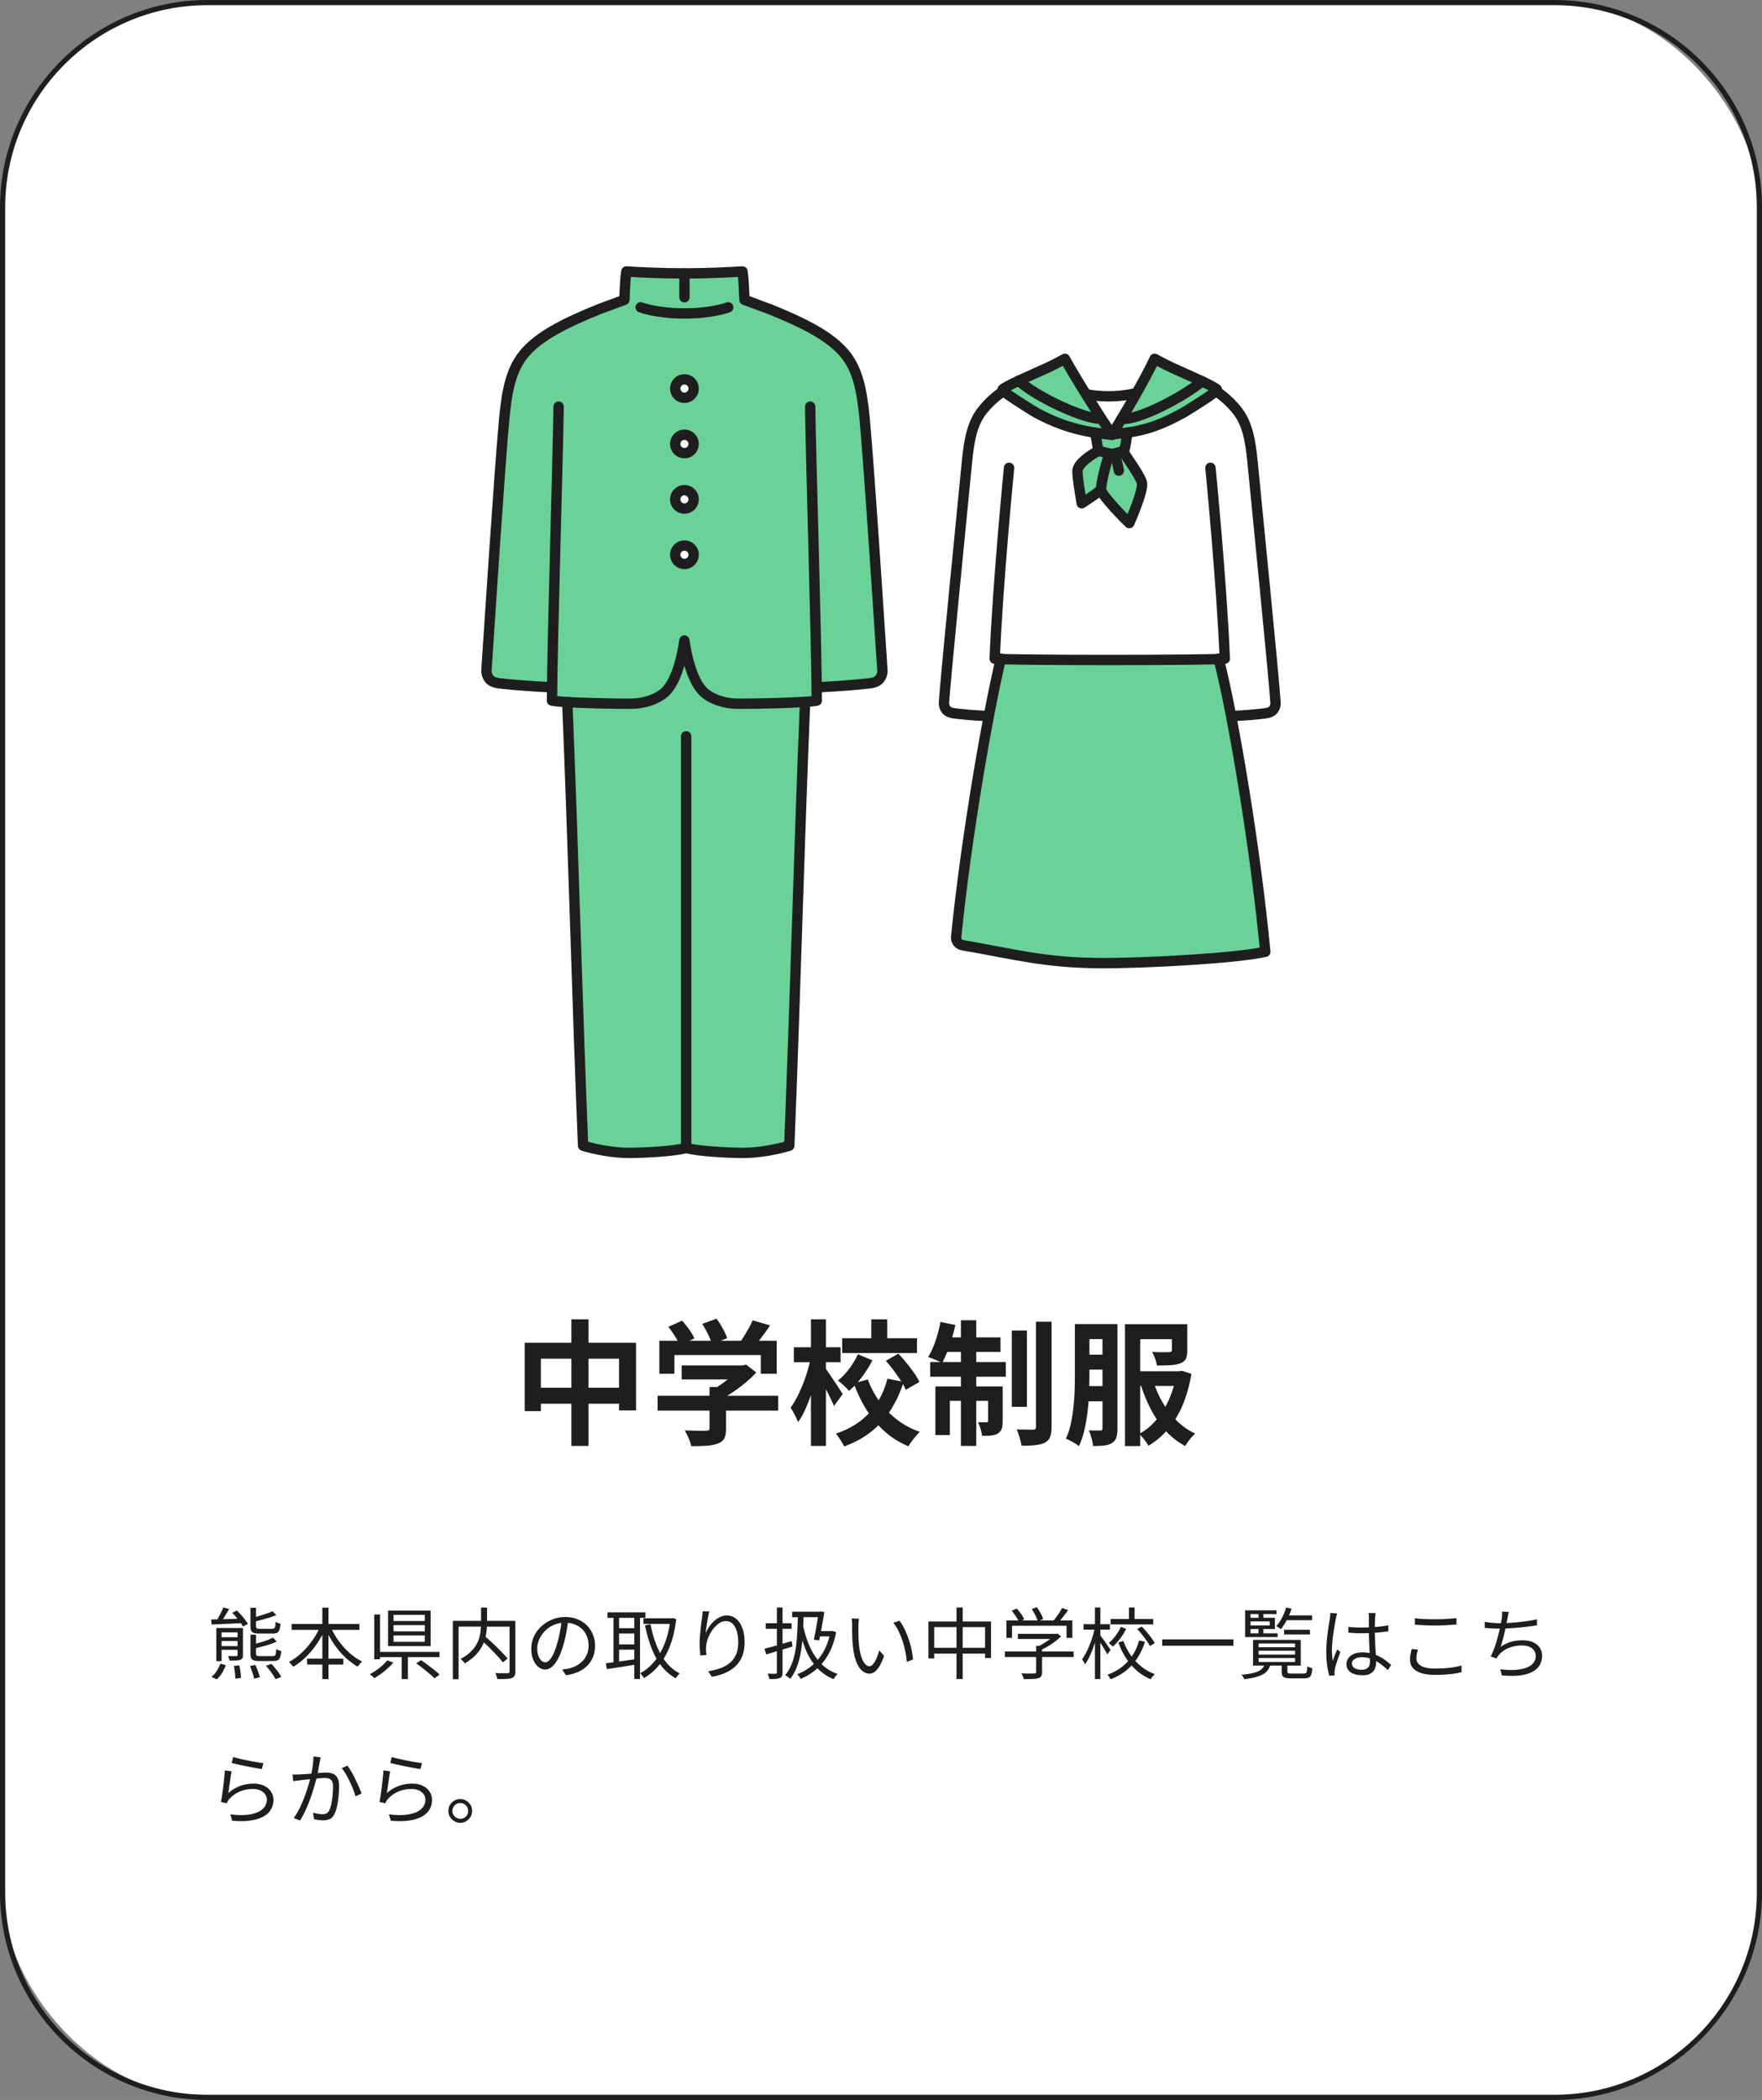 <svg xmlns="http://www.w3.org/2000/svg" id="_レイヤー_2" viewBox="0 0 340 405"><rect x="0" y="0" width="340" height="405" fill="#808080" stroke="none"/><defs><style>.cls-1,.cls-2{stroke:#1e1e1e;stroke-linecap:round;stroke-linejoin:round;stroke-width:2px}.cls-1,.cls-3{fill:#fff}.cls-4{fill:#1e1e1e}.cls-3,.cls-4,.cls-5{stroke-width:0}.cls-2{fill:none}.cls-5{fill:#6ad299}</style></defs><g id="layer1"><rect width="339" height="404" x=".5" y=".5" class="cls-3" rx="39.5" ry="39.5"/><path d="M300 1c21.5 0 39 17.5 39 39v325c0 21.5-17.5 39-39 39H40c-21.5 0-39-17.5-39-39V40C1 18.5 18.5 1 40 1zm0-1H40C18 0 0 18 0 40v325c0 22 18 40 40 40h260c22 0 40-18 40-40V40c0-22-18-40-40-40" class="cls-4"/><path d="M40.73 312.34c.52 0 1.12-.03 1.79-.04.67-.02 1.38-.04 2.15-.07.76-.02 1.52-.05 2.29-.08l-.02.87c-1.11.06-2.2.11-3.28.16s-2.03.09-2.83.13l-.09-.96Zm1.79 8.52 1.06.27c-.18.51-.42 1.01-.72 1.51-.3.49-.65.91-1.05 1.24l-1.02-.48c.37-.27.71-.64 1.01-1.1s.54-.94.71-1.43Zm.56-10.84 1.14.29c-.26.45-.54.91-.83 1.39-.29.47-.57.88-.82 1.21l-.84-.27c.16-.24.32-.51.5-.82.17-.31.33-.61.48-.93.15-.31.27-.6.38-.86Zm-1.34 3.96h4.44v.84h-3.42v5.55h-1.02zm.57 1.78h3.99v.73h-3.99zm0 1.71h3.99v.72h-3.99zm3.54-3.49h1.03v5.19c0 .27-.04.48-.1.61-.07.14-.21.25-.4.32-.2.08-.47.13-.82.14s-.77.02-1.27.02c-.02-.14-.06-.29-.12-.44s-.12-.3-.18-.43c.38 0 .71.01 1 .01h.58c.11 0 .18-.03.22-.07.04-.03.05-.1.05-.19v-5.17Zm-1.04-2.93.9-.44a15.4 15.4 0 0 1 1.58 1.77c.23.31.41.58.54.83l-.95.48c-.12-.24-.29-.51-.52-.82s-.47-.62-.74-.94q-.405-.48-.81-.87Zm.34 10.23 1.02-.09c.1.39.18.82.24 1.28q.09.69.09 1.14l-1.1.14c0-.31-.02-.7-.07-1.16s-.11-.9-.19-1.3Zm3.08.03 1.04-.21c.18.37.35.78.52 1.24s.28.84.34 1.15l-1.1.26c-.06-.32-.17-.71-.32-1.17-.16-.46-.31-.88-.47-1.26Zm.11-11.23h1.06v3.56c0 .21.05.34.14.4s.31.09.64.09h2.32c.18 0 .32-.03.41-.1.1-.07.16-.2.2-.39.03-.19.06-.48.08-.86.11.08.26.16.44.23.19.07.35.12.5.15-.04.5-.11.89-.21 1.16s-.25.46-.46.57-.49.16-.85.16h-2.53q-.705 0-1.08-.12c-.25-.08-.43-.22-.52-.43-.1-.21-.15-.49-.15-.86v-3.56Zm0 5.19h1.06v3.63c0 .21.05.35.14.41.1.06.32.09.67.09h2.4c.18 0 .32-.03.41-.09.1-.06.16-.19.2-.39s.06-.5.08-.89c.12.08.27.16.46.23.19.08.36.13.51.16-.04.51-.11.91-.22 1.19-.1.28-.26.47-.47.58s-.5.16-.87.16H50.1q-.69 0-1.08-.12c-.26-.08-.44-.23-.54-.44q-.15-.315-.15-.87v-3.65Zm4.24-4.53.75.75c-.4.17-.85.33-1.34.48-.5.15-1 .29-1.52.43s-1.02.26-1.5.37c-.03-.11-.08-.24-.14-.38s-.12-.27-.17-.38c.46-.11.93-.23 1.42-.38s.95-.29 1.38-.44c.44-.15.81-.3 1.12-.44Zm.09 5.1.74.76c-.39.18-.84.35-1.33.52-.5.17-1.02.31-1.55.45-.53.13-1.04.26-1.53.37-.02-.11-.06-.24-.13-.38-.07-.15-.13-.27-.19-.38.47-.12.95-.25 1.46-.39.5-.14.97-.29 1.41-.46s.81-.33 1.12-.49m-1.34 5.43 1.03-.38c.24.25.48.52.73.83.25.3.48.6.69.89s.38.56.5.8l-1.11.44c-.11-.23-.27-.5-.46-.79-.2-.3-.42-.61-.67-.92s-.48-.6-.71-.86Zm10.51-7.7 1.02.33c-.45 1.06-1 2.07-1.65 3.04q-.975 1.44-2.16 2.61c-.79.78-1.62 1.41-2.48 1.91-.06-.09-.14-.19-.24-.31s-.2-.23-.29-.34c-.1-.11-.19-.2-.28-.29.63-.33 1.24-.74 1.84-1.23a14 14 0 0 0 1.69-1.66c.53-.61 1.02-1.27 1.45-1.96s.8-1.4 1.1-2.12Zm-5.57-.37h13.08v1.14H56.27zm2.99 6.69h6.99v1.14h-6.99zm2.94-9.84h1.19v13.78H62.2zm1.54 3.57c.4.95.92 1.87 1.55 2.75s1.34 1.68 2.12 2.38 1.61 1.27 2.47 1.69c-.09.08-.19.18-.29.29s-.21.23-.31.35-.19.24-.25.35c-.87-.49-1.7-1.12-2.5-1.88-.79-.76-1.51-1.63-2.15-2.59q-.96-1.44-1.62-3l.99-.35Zm10.99 6.6 1.17.43c-.31.36-.67.73-1.08 1.1s-.83.72-1.27 1.04c-.44.33-.88.61-1.31.86-.07-.08-.16-.17-.26-.26s-.21-.19-.32-.28-.21-.17-.3-.22c.41-.22.83-.48 1.25-.77s.83-.61 1.2-.95.68-.65.92-.95m-2.51-8.85h1.12v8.64h-1.12zm.68 7.21h11.91v1.01H72.9zm1.98-7.96h8.21v6.85h-8.21zm1.06.82v1.19h6.03v-1.19zm0 1.98v1.2h6.03v-1.2zm0 2v1.22h6.03v-1.22zm1.58 3.6h1.19v4.81h-1.19zm2.8 1.77.93-.61c.4.27.82.57 1.27.91s.88.67 1.29.99.75.62 1.01.89l-.98.7c-.25-.26-.58-.56-.98-.89s-.82-.68-1.27-1.03-.87-.67-1.28-.96Zm7.06-8.19h11.46v1.11H88.49v10.15h-1.11zm5.46-2.57h1.14v2.94c0 .48-.03.99-.08 1.51-.06.53-.16 1.07-.31 1.62a7.34 7.34 0 0 1-1.96 3.24c-.52.51-1.17 1-1.94 1.46-.05-.09-.12-.19-.22-.29s-.2-.21-.3-.31-.2-.19-.29-.26c.75-.4 1.37-.83 1.86-1.3s.88-.95 1.16-1.44c.29-.5.49-.99.62-1.48s.21-.97.25-1.44.06-.91.06-1.33v-2.93Zm-.16 6.09.84-.61c.38.33.78.69 1.2 1.07s.83.78 1.23 1.17c.4.4.77.78 1.12 1.14s.65.69.89.98l-.93.73c-.23-.3-.51-.63-.85-1a53 53 0 0 0-2.31-2.38c-.42-.4-.81-.76-1.19-1.1m5.65-3.52h1.11v9.75c0 .37-.05.65-.15.85-.1.19-.28.34-.52.44-.27.09-.64.14-1.1.16s-1.03.02-1.7.02a4 4 0 0 0-.09-.37c-.04-.13-.08-.27-.14-.41-.05-.14-.1-.26-.17-.36.36 0 .7.02 1.03.02h1.35c.15-.01.25-.04.3-.1s.08-.15.08-.28v-9.73Zm11.33-.21c-.1.78-.23 1.59-.38 2.44-.16.85-.35 1.68-.59 2.48-.3 1.03-.63 1.89-1 2.58-.36.69-.76 1.21-1.18 1.56s-.86.53-1.32.53-.87-.16-1.28-.48-.75-.78-1-1.39c-.26-.6-.39-1.32-.39-2.14s.17-1.6.5-2.33.8-1.38 1.4-1.94 1.29-1.01 2.09-1.34 1.65-.5 2.56-.5 1.67.15 2.38.44 1.31.69 1.81 1.19.88 1.09 1.15 1.75.41 1.38.41 2.14c0 1.05-.22 1.97-.67 2.77q-.675 1.2-1.92 1.95c-.84.5-1.85.83-3.04.99l-.71-1.11q.36-.045.69-.09c.22-.03.42-.06.6-.1.48-.11.95-.28 1.4-.52.46-.24.86-.54 1.22-.9s.65-.8.86-1.3.32-1.08.32-1.73c0-.61-.1-1.18-.3-1.7s-.49-.99-.88-1.39-.87-.71-1.43-.94-1.2-.35-1.92-.35c-.82 0-1.56.15-2.23.45s-1.23.69-1.69 1.18-.82 1.02-1.07 1.59c-.25.58-.38 1.14-.38 1.69 0 .63.08 1.15.25 1.55s.37.7.6.89.47.29.7.29.48-.12.73-.35c.25-.24.5-.62.77-1.14.26-.52.51-1.21.76-2.05.22-.72.41-1.49.56-2.29.16-.81.27-1.61.34-2.39l1.26.02Zm7.24 8.4c.5-.07 1.07-.15 1.71-.23s1.32-.18 2.05-.29c.72-.1 1.45-.21 2.18-.32l.06 1.04c-1.03.17-2.06.34-3.08.5-1.02.17-1.93.3-2.71.41zm.32-9.83h7.32v1.06h-7.32zm1.16.41h1.08v9.73h-1.08zm.6 2.65h3.88v1.02h-3.88zm0 3.12h3.88v1.02h-3.88zm3.42-5.77h1.1v12.44h-1.1zm6.97.73h.21l.19-.04.72.2c-.24 2-.65 3.73-1.22 5.2-.57 1.46-1.28 2.71-2.12 3.72-.85 1.02-1.81 1.83-2.89 2.45-.09-.14-.21-.3-.35-.49-.14-.18-.27-.33-.39-.44.99-.51 1.88-1.24 2.69-2.19.8-.95 1.47-2.11 2.02-3.47s.92-2.92 1.13-4.68v-.25Zm-5.2 0h5.55v1.09h-5.55zm1.36 1.16a22 22 0 0 0 1.14 4.02c.49 1.24 1.1 2.33 1.84 3.26a8 8 0 0 0 2.65 2.2q-.12.105-.27.27c-.1.11-.19.22-.28.34s-.17.22-.23.32a8.9 8.9 0 0 1-2.78-2.41c-.76-.99-1.4-2.15-1.9-3.46s-.92-2.76-1.24-4.33l1.08-.21Zm11.35-2.46c-.08.28-.16.6-.23.97s-.15.75-.21 1.14c-.07.4-.12.77-.17 1.13s-.08.67-.1.93q.24-.57.63-1.17c.26-.4.57-.77.93-1.1s.75-.61 1.18-.82c.42-.21.87-.32 1.34-.32.67 0 1.26.21 1.78.63s.92 1.02 1.21 1.79.44 1.68.44 2.73-.16 1.94-.46 2.71a5.4 5.4 0 0 1-1.31 1.94c-.56.53-1.23.96-2 1.29s-1.63.58-2.56.74l-.7-1.08c.81-.12 1.57-.3 2.27-.55.7-.24 1.32-.58 1.85-1s.94-.97 1.24-1.63.44-1.46.44-2.4c0-.79-.09-1.49-.27-2.11s-.44-1.1-.79-1.45-.79-.52-1.32-.52q-.705 0-1.35.45c-.43.3-.82.69-1.18 1.16-.35.48-.64.99-.86 1.53s-.35 1.06-.4 1.55c-.04.29-.06.58-.05.85 0 .28.03.61.08.99l-1.15.09c-.04-.28-.08-.62-.11-1.04-.04-.41-.05-.86-.05-1.35 0-.35.02-.74.05-1.18l.12-1.32c.04-.44.09-.87.15-1.28.05-.41.1-.76.14-1.06.03-.23.05-.45.08-.67.02-.21.03-.42.04-.62l1.32.04Zm10.64 7.18c.45-.11.96-.25 1.53-.4.57-.16 1.17-.33 1.81-.52s1.27-.37 1.91-.56l.14 1.05c-.88.27-1.77.54-2.66.81q-1.335.405-2.4.72zm.24-4.92h4.98v1.07h-4.98zm2.15-3.03H151v12.47c0 .32-.04.56-.11.73-.08.17-.21.3-.41.39-.2.08-.46.14-.78.17q-.48.045-1.23.03c-.02-.14-.07-.31-.14-.51s-.14-.38-.21-.53c.34.01.65.02.93.02h.57c.1-.01.17-.04.22-.08s.07-.11.07-.21zm4.05 1.2 1.1.03c-.02 1.4-.07 2.71-.14 3.92-.08 1.21-.2 2.33-.38 3.38-.18 1.04-.43 2-.75 2.86-.33.87-.76 1.66-1.3 2.37-.06-.06-.15-.14-.27-.23s-.25-.18-.38-.27-.24-.16-.33-.23c.71-.85 1.23-1.86 1.57-3.04s.57-2.5.68-3.98.18-3.08.19-4.82Zm-1.11-.4h5.48v1.06h-5.48zm7.39 3.75h.19l.19-.05.72.26c-.31 1.63-.8 3.03-1.46 4.21s-1.46 2.16-2.37 2.94-1.92 1.4-3.02 1.85q-.105-.21-.3-.48t-.36-.42c1.01-.37 1.95-.92 2.82-1.63.87-.72 1.62-1.62 2.24-2.7s1.07-2.33 1.34-3.77v-.21Zm-5.28-1.1c.31 1.49.75 2.86 1.31 4.12s1.28 2.33 2.15 3.23 1.95 1.57 3.22 2.02c-.09.08-.18.18-.28.29s-.19.23-.28.36-.17.24-.23.34c-1.29-.53-2.37-1.28-3.25-2.26-.88-.97-1.59-2.13-2.15-3.48s-1-2.83-1.33-4.46l.84-.17Zm3.02-2.65h.12l.19-.05.77.11c-.07.52-.16 1.1-.28 1.73s-.23 1.27-.35 1.92-.24 1.25-.36 1.82l-1.03-.12c.09-.42.18-.87.28-1.36.09-.48.18-.97.26-1.45s.16-.94.23-1.37.13-.79.17-1.09zm.06 3.75h2.42v1.02h-2.61zm7.71-2.42c-.02.12-.04.27-.05.45-.02.18-.03.36-.04.54-.02.18-.02.34-.02.47-.01.31-.01.66 0 1.06 0 .4.02.81.03 1.23s.04.85.08 1.27c.08.83.21 1.56.4 2.18.19.63.42 1.11.7 1.46.27.35.59.53.94.53.19 0 .38-.09.55-.26.18-.17.35-.41.52-.71s.31-.62.45-.99c.13-.36.25-.73.34-1.1l.94 1.07c-.3.85-.6 1.52-.91 2.02s-.62.85-.93 1.07-.64.33-.98.33c-.47 0-.93-.17-1.36-.52q-.66-.51-1.14-1.68c-.32-.78-.55-1.81-.69-3.1-.05-.44-.09-.92-.11-1.42-.02-.51-.04-1-.04-1.46v-1.12c0-.17 0-.39-.02-.66-.01-.27-.04-.5-.09-.67l1.46.03Zm7.81.42c.27.34.53.74.77 1.19.24.46.47.94.67 1.45s.39 1.05.56 1.6.3 1.1.4 1.64c.1.55.18 1.07.23 1.57l-1.2.49c-.06-.68-.17-1.37-.31-2.08-.15-.71-.34-1.39-.56-2.05-.22-.67-.48-1.29-.77-1.88s-.61-1.1-.97-1.53l1.17-.4Zm5.58.14h12.09v7.05h-1.15v-5.96h-9.81v6.03h-1.12v-7.12Zm.6 5.08h11.01v1.11h-11.01zm4.83-7.77h1.19v13.79h-1.19zm9.33 8.48h13.27v1.06H193.9zm.3-5.99h12.72v3.36h-1.12v-2.34h-10.52v2.34h-1.08zm1.03-1.87.95-.43c.29.31.57.66.85 1.04.27.39.47.73.59 1.03l-.99.5c-.12-.29-.31-.63-.58-1.03s-.54-.77-.81-1.1Zm1.19 4.45h7.44v.99h-7.44zm3.52 2.33h1.14v5.05c0 .34-.05.6-.16.78s-.3.31-.58.4c-.27.08-.63.13-1.07.15s-1.01.03-1.7.03c-.04-.16-.11-.34-.2-.56-.1-.21-.19-.39-.29-.54.39 0 .75.02 1.09.02h.88c.25 0 .42 0 .52-.01.15 0 .25-.04.3-.08s.07-.12.07-.22v-5.04Zm-.85-7.1.98-.38c.25.36.49.76.73 1.19.23.43.4.81.5 1.12l-1.05.42c-.08-.32-.23-.7-.46-1.15-.23-.44-.46-.85-.7-1.21Zm4.43 4.77h.27l.24-.06.73.54c-.34.34-.73.68-1.18 1.01a15 15 0 0 1-2.84 1.69c-.08-.11-.18-.23-.31-.35s-.23-.23-.32-.31c.42-.19.85-.41 1.28-.68.44-.26.84-.53 1.21-.82s.67-.56.92-.82v-.21Zm1.4-4.98 1.19.4c-.32.46-.67.93-1.04 1.4-.38.47-.72.87-1.03 1.2l-.9-.39a17 17 0 0 0 1.29-1.73c.21-.31.37-.61.5-.88Zm6.33 3.8.71.24q-.18.9-.45 1.86c-.18.64-.39 1.27-.61 1.89-.23.62-.48 1.2-.74 1.73s-.52.98-.79 1.36c-.06-.15-.15-.32-.26-.51-.12-.19-.22-.35-.32-.48.26-.34.51-.75.76-1.22s.48-.98.7-1.53.42-1.11.59-1.68.32-1.12.43-1.67Zm-2.17-.68h5.09v1.06h-5.09zm2.2-3.21h1.05v13.79h-1.05zm.98 5.33c.1.1.25.28.44.55.19.26.4.55.61.86.22.31.42.6.61.87.18.27.31.46.38.57l-.63.87c-.09-.19-.22-.44-.4-.73-.18-.3-.36-.61-.56-.94s-.38-.62-.56-.9c-.17-.27-.32-.49-.43-.65l.52-.5Zm7.53 1.03 1.14.24c-.33 1.08-.79 2.08-1.37 3.01s-1.31 1.75-2.17 2.47c-.87.71-1.89 1.3-3.08 1.76-.04-.09-.1-.19-.17-.29s-.14-.21-.22-.32-.15-.2-.22-.27c1.12-.41 2.09-.94 2.9-1.6s1.49-1.42 2.02-2.27q.795-1.275 1.17-2.73m-3.5-2.65 1.02.42c-.31.62-.69 1.23-1.15 1.84s-.93 1.13-1.43 1.57a2.6 2.6 0 0 0-.37-.36c-.16-.13-.29-.24-.41-.33.48-.4.93-.89 1.35-1.46s.75-1.13.99-1.67Zm-1.99-1.5h8.23v1.05h-8.23zm2.47 4.24c.35.97.82 1.88 1.4 2.71.58.84 1.27 1.58 2.05 2.21q1.17.945 2.61 1.47c-.08.08-.17.18-.28.29s-.2.23-.29.36c-.09.12-.17.24-.22.34-.98-.41-1.87-.96-2.67-1.66-.8-.69-1.5-1.5-2.09-2.42-.6-.92-1.09-1.93-1.48-3.03l.98-.27Zm1.07-6.45h1.09v2.7h-1.09zm1.58 4.16.87-.5c.33.32.66.67.98 1.06.33.39.62.76.9 1.13.27.37.49.71.64 1.02l-.94.56c-.14-.31-.34-.65-.61-1.03s-.56-.77-.87-1.16-.64-.75-.97-1.08m4.84 1.98H238v1.23h-13.74zm19.83 4.69h1.11c-.11.44-.28.83-.5 1.16s-.54.62-.93.85c-.4.24-.89.43-1.49.59s-1.33.29-2.21.38c-.03-.12-.1-.27-.2-.44-.1-.18-.21-.31-.31-.41.79-.07 1.45-.16 1.99-.28.53-.11.97-.25 1.31-.42s.6-.36.79-.6.33-.51.44-.83m2.23-10.29v.72h-5.02v3.72h5.23v.72h-6.27v-5.16zm-5.5 1.44h5.19v2.17h-5.19v-.69h4.19v-.78h-4.19V312Zm.97 4.26H251v4.95h-9.21zm1.05-5.34h.95v1.41h-.95zm0 2.82h.95v1.45h-.95zm.02 3.21v.73h7.04v-.73zm0 1.4v.75h7.04v-.75zm0 1.41v.76h7.04v-.76zm5.33-9.75 1.03.24c-.24.75-.54 1.47-.91 2.17s-.75 1.29-1.16 1.77c-.06-.05-.15-.11-.25-.19-.11-.08-.22-.16-.33-.23s-.21-.12-.3-.16c.42-.45.79-.99 1.12-1.63.33-.63.59-1.29.79-1.97Zm-.88 10.81h1.11v1.55c0 .16.05.26.15.31s.32.07.66.07h2.33q.285 0 .42-.09c.135-.09.16-.19.2-.39s.07-.5.08-.92c.11.07.26.14.45.22s.36.13.51.16c-.03.52-.1.92-.2 1.21-.1.28-.26.48-.47.58s-.5.16-.88.16h-2.54c-.48 0-.85-.04-1.11-.11-.26-.08-.44-.21-.55-.39-.1-.19-.16-.45-.16-.8v-1.55Zm.47-6.51h5v.9h-5zm.18-2.77h5.22v.92h-5.22zm10.07-.38c-.03.08-.06.18-.1.31s-.07.25-.09.38c-.03.13-.05.24-.07.33-.06.28-.12.61-.19 1-.06.38-.13.8-.2 1.24s-.13.9-.19 1.35c-.06.46-.1.89-.13 1.31s-.05.8-.05 1.14c0 .36.01.71.04 1.04s.06.68.11 1.05c.08-.23.17-.47.27-.73s.2-.52.31-.78.2-.49.28-.69l.61.48c-.12.34-.25.72-.4 1.15s-.28.83-.4 1.21c-.13.39-.21.7-.26.95-.02.1-.04.22-.05.35s-.02.24 0 .33v.25c0 .1.01.19.02.27l-1.05.08c-.15-.54-.28-1.21-.4-2.02-.12-.8-.17-1.71-.17-2.72 0-.56.03-1.14.08-1.75.05-.6.12-1.2.19-1.78.08-.58.15-1.11.23-1.6s.14-.88.19-1.19q.03-.255.06-.54c.03-.285.03-.37.03-.53l1.32.11Zm7.41-.09c-.02.15-.04.3-.05.45-.02.15-.03.3-.04.45a36 36 0 0 0-.05 1.58v.92c0 .57 0 1.14.03 1.71.02.57.04 1.12.08 1.67.03.54.06 1.05.08 1.52.02.48.04.91.04 1.3 0 .3-.04.59-.13.88s-.22.55-.42.78c-.19.23-.46.41-.79.55s-.75.2-1.25.2c-1.01 0-1.78-.19-2.32-.57s-.8-.9-.8-1.57c0-.42.12-.8.37-1.15s.59-.62 1.05-.82 1.01-.3 1.67-.3 1.23.07 1.76.22c.54.14 1.03.33 1.48.57s.87.49 1.25.78.73.57 1.05.85l-.66 1c-.52-.5-1.04-.93-1.57-1.3s-1.07-.66-1.63-.87-1.15-.31-1.79-.31c-.57 0-1.03.11-1.39.34s-.53.52-.53.88c0 .38.17.67.51.88s.78.31 1.32.31c.43 0 .76-.07 1-.21.23-.14.4-.33.5-.57.09-.24.14-.52.14-.85 0-.27 0-.64-.03-1.1s-.04-.96-.08-1.51c-.03-.54-.05-1.1-.07-1.67s-.03-1.1-.03-1.6v-2.51c0-.13 0-.28-.01-.46-.01-.17-.03-.33-.05-.46h1.35Zm-5.25 2.69q.645.06 1.26.09t1.29.03c.9 0 1.79-.04 2.69-.11.89-.07 1.71-.18 2.47-.33v1.15c-.8.13-1.64.23-2.53.29-.88.06-1.77.1-2.66.1-.43 0-.85 0-1.25-.03-.4-.02-.83-.04-1.27-.08v-1.12Zm13.43 4.38c-.1.3-.18.59-.23.87-.06.28-.08.56-.08.84 0 .57.29 1.04.88 1.4s1.49.54 2.69.54c.69 0 1.35-.02 2-.07.64-.05 1.23-.12 1.76-.21s.99-.2 1.37-.32l.02 1.29c-.36.1-.8.19-1.33.27-.52.08-1.11.14-1.75.19-.64.04-1.32.07-2.04.07-1.01 0-1.88-.11-2.6-.33s-1.27-.54-1.65-.98q-.57-.645-.57-1.59c0-.39.03-.76.1-1.11s.14-.68.21-.98l1.21.12Zm-.6-6.05c.54.07 1.15.12 1.82.15s1.39.04 2.14.04c.48 0 .96 0 1.45-.03.48-.02.95-.05 1.4-.08.44-.03.85-.07 1.21-.1v1.23c-.34.02-.74.04-1.19.08-.45.03-.92.06-1.42.08s-.98.03-1.45.03c-.75 0-1.45-.02-2.1-.05-.65-.04-1.27-.07-1.86-.11v-1.23Zm13.46.69c.4.07.86.13 1.39.18s1.01.08 1.46.08c.48 0 1.02-.02 1.6-.04a44 44 0 0 0 3.78-.37 24 24 0 0 0 1.85-.34l.02 1.15c-.53.09-1.11.18-1.73.25a53 53 0 0 1-3.81.35c-.61.04-1.18.05-1.69.05s-1-.01-1.48-.04-.93-.06-1.37-.1v-1.17Zm4.67-1.9q-.09.3-.15.63c-.06.33-.08.43-.12.63-.05.24-.11.54-.17.89-.06.36-.15.74-.24 1.16-.1.42-.19.83-.29 1.25s-.2.82-.31 1.19-.21.7-.32.98c.66-.46 1.33-.79 2.02-.98s1.42-.29 2.21-.29 1.48.12 2.04.38.99.6 1.29 1.04.45.96.45 1.55q0 1.17-.57 1.98c-.38.54-.92.96-1.6 1.27-.69.31-1.51.51-2.45.59s-1.99.07-3.14-.05l-.3-1.18c.87.12 1.71.17 2.53.14q1.215-.045 2.19-.33c.65-.2 1.16-.49 1.54-.88s.58-.89.58-1.51c0-.56-.23-1.03-.68-1.42s-1.12-.58-2-.58-1.73.15-2.5.46c-.78.31-1.42.76-1.92 1.36-.09.11-.17.22-.25.32s-.15.23-.22.37l-1.12-.4c.29-.56.56-1.19.8-1.88.24-.7.45-1.4.63-2.11s.33-1.36.45-1.96c.12-.59.21-1.08.26-1.45.03-.24.05-.46.06-.65a6 6 0 0 0 0-.6l1.34.08ZM44.69 341.6c-.05.26-.1.58-.16.95-.06.38-.11.77-.17 1.18s-.12.8-.17 1.17-.1.68-.14.92c.73-.63 1.5-1.09 2.32-1.39s1.67-.44 2.57-.44c.77 0 1.44.14 2.01.41s1.02.65 1.33 1.12c.32.47.48 1.01.48 1.6 0 .67-.15 1.28-.46 1.82-.3.54-.78 1-1.42 1.37-.65.37-1.47.63-2.47.79-1 .15-2.2.17-3.6.05l-.36-1.23c1.59.19 2.9.18 3.94-.02s1.82-.56 2.33-1.05.77-1.08.77-1.76c0-.4-.12-.75-.35-1.07-.23-.31-.54-.55-.94-.73-.4-.17-.85-.26-1.36-.26-.98 0-1.87.18-2.66.53s-1.46.85-1.99 1.48a2.7 2.7 0 0 0-.45.75l-1.11-.27c.06-.28.12-.62.18-1.01s.12-.82.18-1.27c.06-.46.12-.91.17-1.37s.1-.9.14-1.33c.04-.42.07-.79.09-1.1l1.26.17Zm.33-2.73c.32.1.74.21 1.25.33.52.12 1.06.24 1.64.35.57.11 1.12.22 1.64.3.52.09.94.14 1.27.17l-.29 1.16c-.28-.04-.62-.09-1.03-.17-.41-.07-.84-.15-1.3-.24s-.92-.18-1.37-.28q-.675-.135-1.23-.27c-.37-.08-.67-.16-.9-.22l.3-1.14Zm11.45 3.35c.23.02.45.03.66.02s.44-.01.67-.02c.23 0 .52-.03.87-.05s.73-.05 1.15-.08.83-.06 1.23-.1c.41-.04.78-.07 1.12-.09.35-.02.62-.04.82-.04.45 0 .86.07 1.22.21s.66.4.88.77q.33.555.33 1.56c0 .59-.03 1.23-.08 1.91-.06.69-.15 1.34-.28 1.96s-.3 1.13-.51 1.54c-.23.51-.53.85-.9 1.01-.37.17-.8.25-1.29.25-.28 0-.58-.02-.92-.07s-.61-.1-.85-.16l-.19-1.25c.22.06.44.12.67.17s.44.08.65.1.38.03.52.03c.27 0 .52-.05.74-.14.23-.09.41-.3.56-.62.16-.34.29-.77.4-1.28s.19-1.06.24-1.64.08-1.13.08-1.67c0-.47-.07-.82-.2-1.04a1 1 0 0 0-.55-.46c-.24-.08-.52-.13-.84-.13-.26 0-.6.02-1.03.05-.43.04-.89.08-1.37.13-.49.05-.94.1-1.36.14-.42.05-.75.08-.98.11-.17.02-.39.05-.65.08-.26.04-.5.07-.7.1l-.12-1.3Zm5.4-3.29c-.03.13-.06.27-.09.43l-.09.46c-.03.18-.07.43-.13.74s-.11.64-.17.98-.13.67-.21.98c-.1.43-.23.91-.38 1.45s-.32 1.1-.51 1.7-.41 1.21-.65 1.84c-.24.62-.51 1.25-.79 1.86-.29.61-.61 1.19-.95 1.73l-1.23-.48c.35-.46.67-.98.97-1.55.29-.57.57-1.16.82-1.78a33 33 0 0 0 1.2-3.49q.21-.765.33-1.32c.14-.6.26-1.22.35-1.87s.13-1.26.13-1.84l1.4.15Zm5.16 1.59c.24.31.49.7.76 1.16q.405.69.78 1.47c.25.52.49 1.02.7 1.5s.38.9.51 1.25l-1.17.55c-.11-.38-.26-.82-.45-1.31s-.41-1-.65-1.51c-.25-.51-.5-1-.77-1.46a7.6 7.6 0 0 0-.8-1.15l1.1-.5Zm8.26 1.08c-.05.26-.1.58-.16.95-.06.38-.11.77-.17 1.18s-.12.8-.17 1.17-.1.68-.14.92c.73-.63 1.5-1.09 2.32-1.39s1.67-.44 2.57-.44c.77 0 1.44.14 2.01.41s1.02.65 1.33 1.12c.32.47.48 1.01.48 1.6 0 .67-.15 1.28-.46 1.82-.3.54-.78 1-1.42 1.37-.65.37-1.47.63-2.47.79-1 .15-2.2.17-3.6.05l-.36-1.23c1.59.19 2.9.18 3.94-.02s1.82-.56 2.33-1.05.77-1.08.77-1.76c0-.4-.12-.75-.35-1.07-.23-.31-.54-.55-.94-.73-.4-.17-.85-.26-1.36-.26-.98 0-1.87.18-2.66.53s-1.46.85-1.99 1.48a2.7 2.7 0 0 0-.45.75l-1.11-.27c.06-.28.12-.62.18-1.01s.12-.82.18-1.27c.06-.46.12-.91.17-1.37s.1-.9.14-1.33c.04-.42.07-.79.09-1.1l1.26.17Zm.33-2.73c.32.1.74.21 1.25.33.52.12 1.06.24 1.64.35.57.11 1.12.22 1.64.3.52.09.94.14 1.27.17l-.29 1.16c-.28-.04-.62-.09-1.03-.17-.41-.07-.84-.15-1.3-.24s-.92-.18-1.37-.28q-.675-.135-1.23-.27c-.37-.08-.67-.16-.9-.22l.3-1.14Zm13.19 8.1c.43 0 .81.1 1.15.31s.62.48.83.82.31.73.31 1.15-.1.8-.31 1.15c-.21.34-.49.62-.83.83s-.73.32-1.15.32-.8-.11-1.15-.32-.62-.49-.83-.83c-.21-.35-.31-.73-.31-1.15s.1-.8.31-1.15.48-.62.83-.82.73-.31 1.14-.31Zm0 3.81c.43 0 .79-.15 1.09-.44s.44-.66.44-1.09c0-.27-.07-.52-.2-.75s-.32-.42-.55-.56a1.47 1.47 0 0 0-.78-.21q-.405 0-.75.21c-.23.14-.42.33-.56.56q-.21.345-.21.75c0 .405.07.54.21.77s.32.42.56.55c.23.13.48.2.75.2Zm12.44-91.81h21.48v13.05h-3.28v-9.98h-15.08v10.11h-3.12zm1.62 8.68h18.41v3.07h-18.41zm7.38-13.2h3.3v24.41h-3.3zm16.64 14.74h23.27v2.86h-23.27zm.34-10.61h22.65v6.37h-3.07v-3.61h-16.67v3.61h-2.91zm1.74-2.68 2.65-1.2c.47.52.93 1.1 1.38 1.73s.78 1.2.99 1.7l-2.81 1.33c-.19-.48-.5-1.06-.92-1.73q-.63-1.005-1.29-1.83m2.57 7.44h11.99v2.7h-11.99zm5.36 4.16h3.2v8.03c0 .8-.11 1.42-.34 1.87s-.65.79-1.27 1.01c-.62.23-1.35.36-2.18.42-.83.05-1.8.08-2.91.08-.1-.45-.28-.97-.53-1.55s-.5-1.08-.74-1.49c.55.02 1.12.03 1.69.05s1.08.03 1.52.03.75 0 .92-.03c.26 0 .43-.03.52-.1s.13-.19.13-.36v-7.96Zm-1.4-12.17 2.76-1.01c.42.56.82 1.19 1.21 1.9s.67 1.33.84 1.87l-2.94 1.14c-.14-.52-.39-1.15-.74-1.89-.36-.74-.73-1.41-1.13-2.01m7.04 8.01h.75l.68-.16 1.95 1.51c-.57.64-1.24 1.28-2 1.92s-1.56 1.24-2.39 1.81q-1.245.84-2.52 1.47c-.19-.28-.46-.59-.79-.95-.34-.35-.62-.65-.85-.87.68-.35 1.35-.76 2.02-1.25.67-.48 1.28-.98 1.83-1.49s1-.98 1.33-1.39v-.6Zm2.68-8.71 3.38.99c-.59.87-1.2 1.72-1.85 2.55-.64.83-1.22 1.53-1.74 2.11l-2.57-.94c.35-.45.69-.94 1.03-1.48s.66-1.09.98-1.65.57-1.09.78-1.57Zm11.23 7.2 1.77.6a48 48 0 0 1-.71 3.22c-.29 1.11-.61 2.2-.98 3.26-.36 1.07-.76 2.06-1.18 2.99s-.88 1.72-1.36 2.38c-.14-.42-.35-.89-.64-1.43s-.55-1-.79-1.38c.43-.57.85-1.24 1.23-2q.585-1.14 1.11-2.43c.35-.86.65-1.73.91-2.63.26-.89.48-1.75.65-2.59Zm-3.27-2h9.02v2.89h-9.02zm3.3-5.38h2.89v24.41h-2.89zm2.78 9.43c.16.19.39.52.7.98s.65.96 1.01 1.5.7 1.04 1 1.51.52.8.64.99l-1.69 2.31c-.16-.4-.36-.87-.62-1.4a66 66 0 0 0-1.71-3.3c-.28-.5-.51-.92-.7-1.25l1.38-1.33Zm11.96 2.01 3.15.62c-.59 1.87-1.38 3.61-2.38 5.23-1 1.61-2.24 3.03-3.73 4.25s-3.29 2.21-5.38 2.98c-.1-.24-.25-.52-.44-.83s-.39-.62-.58-.91-.39-.55-.56-.75c1.89-.62 3.5-1.46 4.84-2.52 1.33-1.06 2.42-2.27 3.26-3.65s1.45-2.85 1.83-4.41Zm-5.69-4.71 2.81 1.17c-.57 1.13-1.26 2.21-2.05 3.26-.8 1.05-1.62 1.93-2.47 2.64-.23-.29-.56-.64-.99-1.03a22 22 0 0 0-1.14-.97c.78-.61 1.51-1.37 2.2-2.3a16 16 0 0 0 1.65-2.77Zm-3.02-3.09h14.43v2.86h-14.43zm4.94 7.95c.57 1.53 1.33 2.95 2.28 4.28.94 1.33 2.07 2.49 3.37 3.48 1.3 1 2.76 1.78 4.39 2.35-.23.23-.48.5-.77.83s-.55.67-.81 1.01a9 9 0 0 0-.61.94c-1.72-.71-3.24-1.66-4.58-2.85-1.33-1.19-2.5-2.56-3.48-4.13-.99-1.57-1.82-3.29-2.5-5.16l2.7-.75Zm.68-11.59h3.07v4.91h-3.07zm2.8 8 2.42-1.38c.52.55 1.04 1.15 1.57 1.79s1.01 1.28 1.46 1.91c.44.63.78 1.22 1.03 1.76l-2.63 1.51c-.21-.52-.52-1.1-.94-1.74s-.88-1.3-1.39-1.99c-.51-.68-1.02-1.3-1.52-1.86m10.53-7.51 2.89.6a33 33 0 0 1-1.13 4c-.46 1.32-.94 2.44-1.44 3.35-.19-.14-.46-.28-.79-.43-.34-.15-.68-.29-1.01-.42s-.64-.24-.9-.32c.54-.83 1.01-1.86 1.43-3.09q.63-1.845.96-3.69Zm-1.97 7.75h14.59v2.83h-14.59zm1.01 4.7h11.26v2.78h-8.48v6.6h-2.78v-9.39Zm1.69-9.46h10.87v2.81h-11.44zm3.23-3.3h2.96v24.23h-2.96zm5.25 12.76h2.81v6.66c0 .61-.06 1.1-.18 1.48s-.37.69-.75.94c-.38.21-.82.34-1.33.39-.5.05-1.07.07-1.72.05-.04-.38-.13-.82-.29-1.33-.16-.5-.32-.94-.49-1.3.36.02.7.03 1 .03h.64c.21 0 .31-.1.31-.31v-6.6Zm4.57-10.79h2.91v14.72h-2.91zm4.68-1.69h2.99v20.28c0 .83-.1 1.48-.29 1.95s-.52.83-.99 1.09c-.49.24-1.1.4-1.86.48s-1.63.12-2.64.12c-.07-.43-.2-.95-.38-1.56s-.37-1.14-.56-1.59c.68.02 1.31.03 1.91.04.6 0 1.01.01 1.24.01.21-.02.35-.06.44-.13s.13-.22.13-.44v-20.25Zm7.49.45h2.81v9.49c0 1.04-.02 2.18-.06 3.41s-.13 2.48-.27 3.74-.35 2.5-.62 3.69-.63 2.27-1.07 3.22c-.17-.16-.42-.33-.73-.52s-.63-.37-.95-.53c-.32-.17-.6-.29-.85-.38.42-.88.74-1.86.96-2.93.23-1.07.4-2.16.52-3.29s.19-2.24.22-3.34.04-2.13.04-3.08v-9.49Zm1.2 11.96h5.88v2.94h-5.88zm.02-11.96h5.85v2.89h-5.85zm0 5.9h5.95v2.89h-5.95zm4.11-5.9h2.89v20.12q0 1.065-.21 1.74c-.14.45-.42.81-.83 1.07-.42.26-.92.42-1.51.49s-1.31.1-2.16.1c-.02-.28-.07-.6-.16-.97q-.135-.555-.3-1.11c-.11-.36-.24-.68-.38-.94.49.02.94.03 1.37.03h.87c.16 0 .26-.03.33-.1q.09-.105.09-.36zm4.34.02h9.78v2.89h-6.84v20.62h-2.94v-23.5Zm1.72 9.08h9.1v2.83h-9.1zm8.24 0h.52l.49-.1 1.85.6c-.38 2.25-.95 4.27-1.7 6.04-.75 1.78-1.69 3.31-2.79 4.61a15.3 15.3 0 0 1-3.8 3.22c-.19-.35-.46-.75-.82-1.21s-.68-.82-.98-1.08c1.21-.64 2.31-1.53 3.3-2.68.99-1.14 1.82-2.48 2.48-4q1.005-2.28 1.44-4.89v-.52Zm-4.5 1.89q.675 2.205 1.83 4.17t2.73 3.51c1.05 1.03 2.23 1.85 3.55 2.46-.33.26-.68.63-1.07 1.12-.38.48-.68.91-.88 1.27-1.4-.75-2.65-1.71-3.73-2.9a19.6 19.6 0 0 1-2.83-4.06c-.81-1.52-1.49-3.16-2.04-4.93l2.44-.65Zm3.57-10.97h2.99v5.04c0 .69-.09 1.24-.27 1.62q-.27.585-1.08.9c-.52.19-1.16.31-1.91.35q-1.125.06-2.61.06a6 6 0 0 0-.35-1.35c-.18-.48-.37-.91-.56-1.27.43.02.88.04 1.33.05.45.02.85.02 1.21.01.36 0 .59-.01.72-.01.21-.02.35-.05.43-.1s.12-.16.12-.31v-4.99Z" class="cls-4"/><path d="M241.7 89.15c-.44-4.63-1.13-7.67-3-10.01-2.29-2.86-5.37-4.98-10.66-7.11-.9-.76-4.45-2.4-5.24-2.84-1.14 2.65-3.48 6.6-3.48 6.6-2.25.74-7.42.81-9.78.24 0 0-2.76-4.03-4.07-6.85-.79.43-4.34 2.08-5.24 2.84-5.29 2.13-8.37 4.25-10.66 7.11-1.87 2.34-2.56 5.38-3 10.01-.7 7.32-4.08 41.02-4.43 46.35-.04.61.22 1.13.45 1.41.39.45 1.05.61 1.64.68 1.95.23 4.77.38 7.18.49l1.22-11.03c1.84.33 41.15.33 43 0l1.22 11.03c2.41-.12 5.23-.27 7.18-.49.59-.07 1.25-.23 1.64-.68.23-.27.5-.8.45-1.41-.36-5.34-3.74-39.03-4.43-46.35Z" class="cls-3"/><path d="M188.61 182.81c-.93-.17-1.89-.34-2.89-.52-.75-.13-1.3-.83-1.22-1.59 1.97-19.48 6.12-43.19 8.63-53.67h42.03c2.93 11.43 7.16 37.12 9 56.53-5.51 1.27-23.55 2.24-31.86 2.19-9.69-.07-15.28-1.4-23.68-2.94Z" class="cls-5"/><path d="M235.15 127.03c2.93 11.43 7.16 37.12 9 56.53-5.51 1.27-23.55 2.24-31.86 2.19-10.76-.07-16.46-1.71-26.57-3.46-.75-.13-1.3-.83-1.22-1.59 1.97-19.48 6.12-43.19 8.63-53.67m34.91-55c5.29 2.13 8.37 4.25 10.66 7.11 1.87 2.34 2.56 5.38 3 10.01.7 7.32 4.08 41.02 4.43 46.35.04.61-.22 1.13-.45 1.41-.39.45-1.05.61-1.64.68-1.95.23-3.59.38-5.99.49" class="cls-2"/><path d="M194.71 90.22s-2.17 22.03-2.77 36.81c1.47.34 42.92.34 44.4 0-.6-14.78-2.77-36.81-2.77-36.81" class="cls-2"/><path d="M200.24 72.03c-5.29 2.13-8.37 4.25-10.66 7.11-1.87 2.34-2.56 5.38-3 10.01-.7 7.32-4.08 41.02-4.43 46.35-.04.61.22 1.13.45 1.41.39.45 1.05.61 1.64.68 1.95.23 3.59.38 5.99.49" class="cls-2"/><g id="ribbon"><path d="M217.4 84.36c.04-.34.07-.65.08-.9-.2-.05-5.62 0-6.11 0 .11.97.46 2.66.57 3.53-.97.44-3.85 2.22-4.02 3.71-.11.96.52 4.52.81 6.36.95-.59 3.02-1.98 3.74-2.62-.07.84 4.32 5.43 5.44 6.45.44-.98 2.82-6.54 2.42-7.83-.53-1.73-4.01-6.28-3.57-6.05.06.66.46-1.23.63-2.65Z" class="cls-5"/><path d="M212.13 94.72c-.9.71-2.57 1.82-3.4 2.34-.29-1.84-.92-5.4-.81-6.36.16-1.38 2.67-3.02 3.79-3.6m2.32.65c-.43.95-1.75 5.88-1.55 6.79.23 1.07 4.35 5.36 5.44 6.34.44-.98 2.82-6.54 2.42-7.83-.44-1.45-2.96-4.88-3.5-5.82" class="cls-2"/><path d="M215.09 87.54c.27.66.67 2.47.8 3.22m-4.52-7.3c.1.92.42 2.49.55 3.39.76.32 1.79.57 2.67.7 1.13-.2 1.72-.42 2.37-.74.2-.73.5-2.49.53-3.35-.2-.05-5.62 0-6.11 0Z" class="cls-2"/></g><path d="M220.23 75.56c-4.34 1.25-9.11 1.1-13.2-.11" class="cls-2"/><path d="M228.03 79.77c1.48-.81 7.01-4.38 6.88-4.57-.46-.67-5.28-2.69-8.64-4.23-1.84-.84-3.14-1.62-3.47-1.77-1.91 4.08-5.88 10.86-8.23 14.59 3.93-.5 7.08-.54 13.44-4.02Zm-27.77 0c-1.49-.8-7.01-4.38-6.88-4.57.46-.67 5.28-2.69 8.64-4.23 1.84-.84 3.14-1.62 3.47-1.77 2.09 3.81 6.6 10.96 9.11 14.69-2.94-.43-7.82-.65-14.33-4.12Z" class="cls-5"/><path d="M216.43 80.79c3.41.28 12.17-4.45 15.54-7.25m-35.41-.12c3.53 3.24 12.94 7.52 15.91 7.32" class="cls-2"/><path d="M200.26 79.77c-1.49-.8-7.01-4.38-6.88-4.57.46-.67 5.28-2.69 8.64-4.23 1.84-.84 3.14-1.62 3.47-1.77 2.09 3.81 6.6 10.96 9.11 14.69-2.94-.43-7.82-.65-14.33-4.12Zm27.77 0c1.48-.81 7.01-4.38 6.88-4.57-.46-.67-5.28-2.69-8.64-4.23-1.84-.84-3.14-1.62-3.47-1.77-1.91 4.08-5.88 10.86-8.23 14.59 3.93-.5 7.08-.54 13.44-4.02Z" class="cls-2"/><path d="M112.08 209.86c-.92-24.73-1.56-48.46-2.62-74.39 3.76.26 11.27.3 13.14.25 2.15-.06 4.46-.75 5.95-2 1.53-1.29 2.18-3.28 2.77-5.15.35-1.12.73-3.77.99-5.04.24 1.26.64 3.92.99 5.04.58 1.87 1.23 3.86 2.77 5.15 1.49 1.25 3.8 1.95 5.95 2 1.8.05 9.33-.07 13.34-.34-1.22 29.82-1.88 56.73-3.05 85.59-2.27.71-6 1.42-9.04 1.39-3.27-.03-8.45-.32-10.85-.94-2.4.62-7.58.9-10.85.94-3.05.03-6.77-.68-9.04-1.39-.15-3.73-.29-7.42-.43-11.1Z" class="cls-5"/><path d="M155.38 134.6c-1.24 30.13-1.9 57.26-3.08 86.36-2.27.71-6 1.42-9.04 1.39-3.27-.03-8.45-.32-10.85-.94m-22.98-86.81c1.24 30.13 1.9 57.26 3.08 86.36 2.27.71 6 1.42 9.04 1.39 3.27-.03 8.45-.32 10.85-.94m0-79.4v79.31" class="cls-2"/><path d="M170.27 129.23c-.44-6.58-2.57-39.47-3.43-48.49-.54-5.71-1.39-9.45-3.7-12.34-2.82-3.53-8.08-6.14-14.6-8.77l-4.89-1.81s-.1-3.89-.38-5.47c-1.73.14-6.91.38-11.2.38s-9.47-.25-11.2-.38c-.27 1.58-.38 5.47-.38 5.47l-4.89 1.81c-6.52 2.63-11.78 5.24-14.6 8.77-2.3 2.88-3.16 6.63-3.7 12.34-.86 9.03-2.99 41.92-3.43 48.49-.05.75.27 1.39.56 1.73.48.56 1.29.75 2.02.84 2.33.27 7.1.55 10.09.69l-.03 2.63c1.9.44 13.33.65 15.61.59 2.15-.06 4.44-.78 5.95-2a5.8 5.8 0 0 0 1.08-1.2h5.81c.34.48.7.89 1.08 1.2 1.51 1.22 3.8 1.95 5.95 2 2.28.06 13.71-.15 15.61-.59 0-.79-.01-1.67-.03-2.63 2.99-.15 7.77-.42 10.09-.69.73-.09 1.54-.28 2.02-.84.28-.34.61-.99.56-1.73Z" class="cls-5"/><path d="M105.63 132.51c-2.97-.14-6.78-.43-9.18-.71-.73-.09-1.54-.28-2.02-.84-.28-.34-.61-.99-.56-1.73.44-6.58 2.57-39.47 3.43-48.49.54-5.71 1.39-9.45 3.7-12.34 2.82-3.53 8.08-6.14 14.6-8.77l4.89-1.81s.1-3.89.38-5.47c1.73.14 6.91.38 11.2.38s9.47-.25 11.2-.38c.27 1.58.38 5.47.38 5.47l4.89 1.81c6.52 2.63 11.78 5.24 14.6 8.77 2.3 2.88 3.16 6.63 3.7 12.34.86 9.03 2.99 41.92 3.43 48.49.05.75-.27 1.39-.56 1.73-.48.56-1.29.75-2.02.84-2.4.28-6.21.56-9.18.71" class="cls-2"/><path d="M107.79 78.42c-.17 11.39-1.2 44.36-1.28 56.7 1.9.44 13.33.65 15.61.59 2.15-.06 4.44-.78 5.95-2 1.93-1.56 3.33-5.48 3.99-10.18.66 4.7 2.06 8.62 3.99 10.18 1.51 1.22 3.8 1.95 5.95 2 2.28.06 13.71-.15 15.61-.59-.07-12.35-1.11-45.31-1.28-56.7" class="cls-2"/><circle cx="132.07" cy="96.31" r="1.78" class="cls-1"/><circle cx="132.07" cy="106.99" r="1.78" class="cls-1"/><circle cx="132.07" cy="85.62" r="1.78" class="cls-1"/><circle cx="132.07" cy="74.94" r="1.78" class="cls-1"/><path d="M132.07 57.33v-4.59m-8.45 6.53s3 1.18 8.45 1.18 8.45-1.18 8.45-1.18" class="cls-2"/></g></svg>